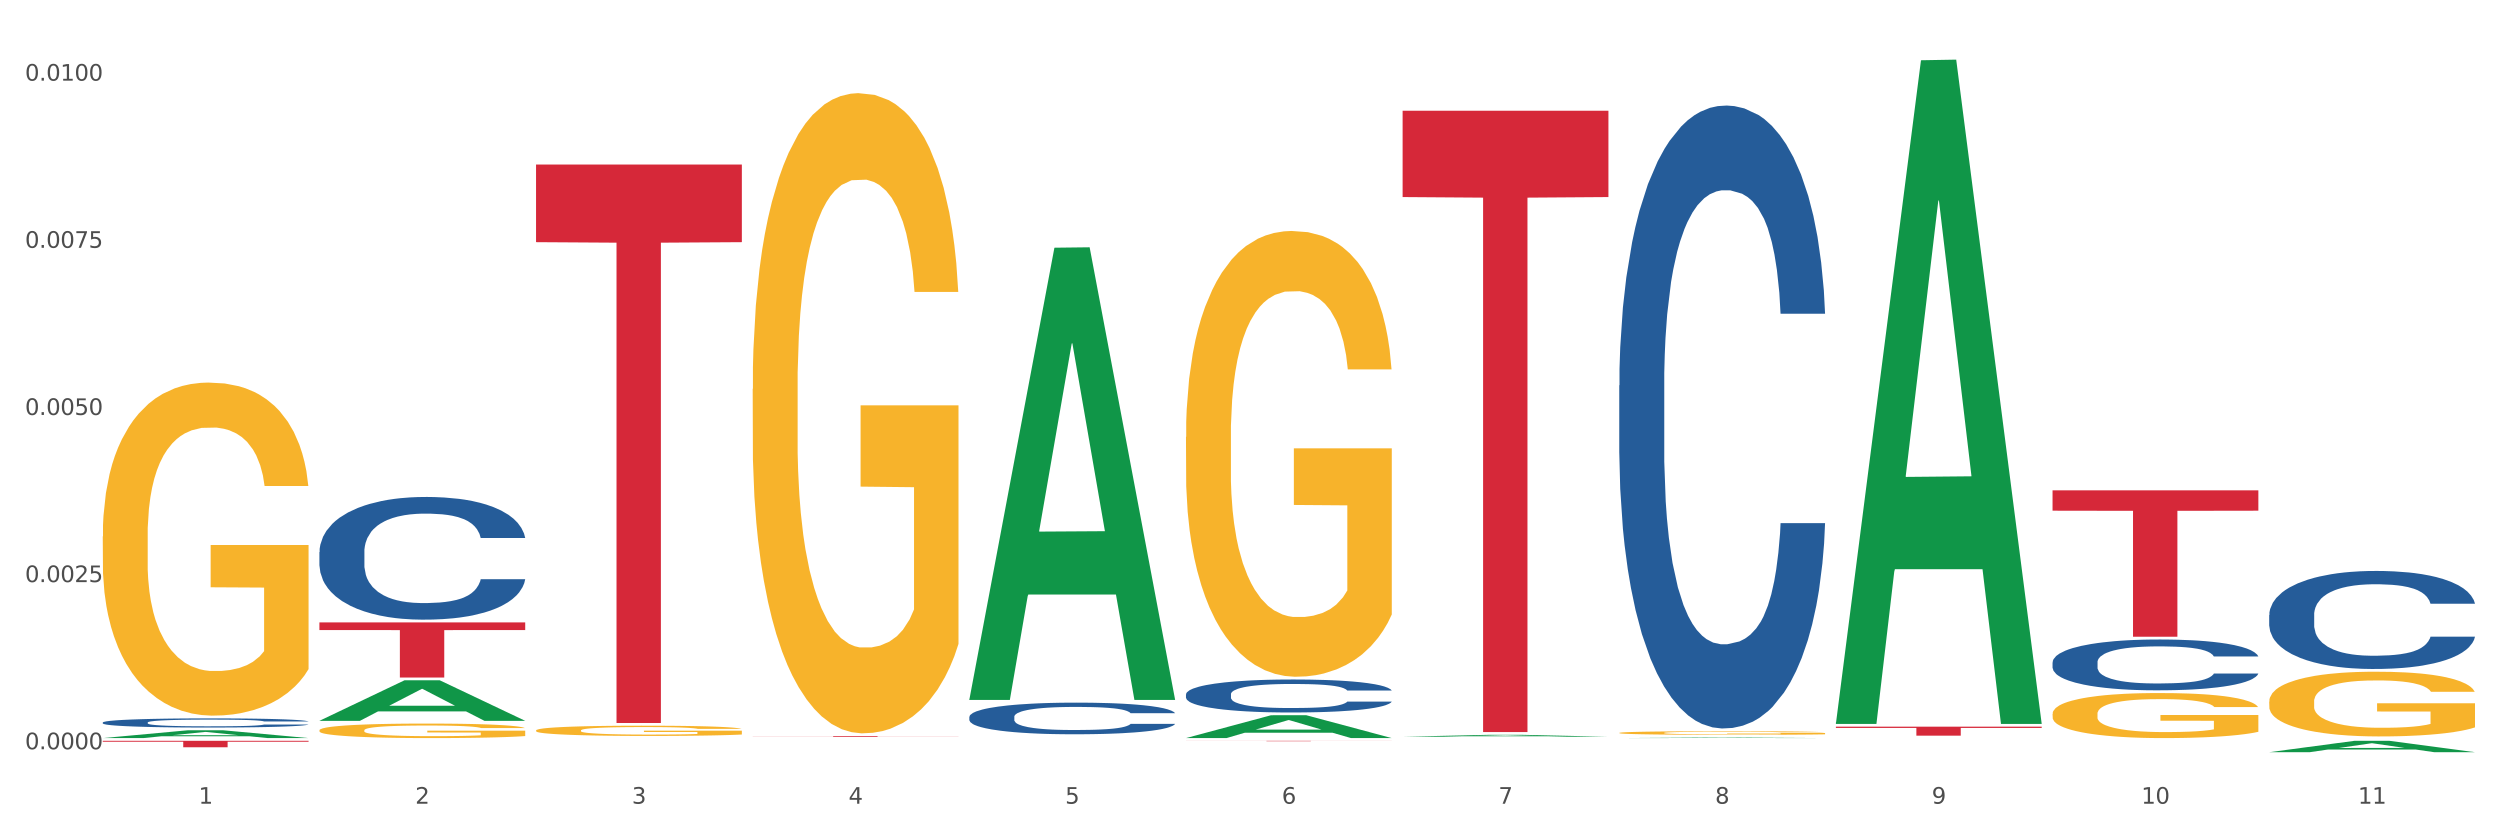 <?xml version="1.0" encoding="utf-8" standalone="no"?>
<!DOCTYPE svg PUBLIC "-//W3C//DTD SVG 1.1//EN"
  "http://www.w3.org/Graphics/SVG/1.1/DTD/svg11.dtd">
<svg xmlns:xlink="http://www.w3.org/1999/xlink" width="1080pt" height="360pt" viewBox="0 0 1080 360" xmlns="http://www.w3.org/2000/svg" version="1.1">
 <rect x="0" y="0" width="1080" height="360" fill="#333333" stroke="none"/>
 <defs>
  <style type="text/css">*{stroke-linejoin: round; stroke-linecap: butt}</style>
 </defs>
 <g id="figure_1">
  <g id="patch_1">
   <path d="M 0 360 
L 1080 360 
L 1080 0 
L 0 0 
z
" style="fill: #ffffff; stroke: #ffffff; stroke-linejoin: miter"/>
  </g>
  <g id="axes_1">
   <g id="matplotlib.axis_1">
    <g id="xtick_1">
     <g id="text_1">
      <!-- 1 -->
      <g style="fill: #4d4d4d" transform="translate(85.792 347.204) scale(0.096 -0.096)">
       <defs>
        <path id="DejaVuSans-31" d="M 794 531 
L 1825 531 
L 1825 4091 
L 703 3866 
L 703 4441 
L 1819 4666 
L 2450 4666 
L 2450 531 
L 3481 531 
L 3481 0 
L 794 0 
L 794 531 
z
" transform="scale(0.016)"/>
       </defs>
       <use xlink:href="#DejaVuSans-31"/>
      </g>
     </g>
    </g>
    <g id="xtick_2">
     <g id="text_2">
      <!-- 2 -->
      <g style="fill: #4d4d4d" transform="translate(179.382 347.204) scale(0.096 -0.096)">
       <defs>
        <path id="DejaVuSans-32" d="M 1228 531 
L 3431 531 
L 3431 0 
L 469 0 
L 469 531 
Q 828 903 1448 1529 
Q 2069 2156 2228 2338 
Q 2531 2678 2651 2914 
Q 2772 3150 2772 3378 
Q 2772 3750 2511 3984 
Q 2250 4219 1831 4219 
Q 1534 4219 1204 4116 
Q 875 4013 500 3803 
L 500 4441 
Q 881 4594 1212 4672 
Q 1544 4750 1819 4750 
Q 2544 4750 2975 4387 
Q 3406 4025 3406 3419 
Q 3406 3131 3298 2873 
Q 3191 2616 2906 2266 
Q 2828 2175 2409 1742 
Q 1991 1309 1228 531 
z
" transform="scale(0.016)"/>
       </defs>
       <use xlink:href="#DejaVuSans-32"/>
      </g>
     </g>
    </g>
    <g id="xtick_3">
     <g id="text_3">
      <!-- 3 -->
      <g style="fill: #4d4d4d" transform="translate(272.972 347.204) scale(0.096 -0.096)">
       <defs>
        <path id="DejaVuSans-33" d="M 2597 2516 
Q 3050 2419 3304 2112 
Q 3559 1806 3559 1356 
Q 3559 666 3084 287 
Q 2609 -91 1734 -91 
Q 1441 -91 1130 -33 
Q 819 25 488 141 
L 488 750 
Q 750 597 1062 519 
Q 1375 441 1716 441 
Q 2309 441 2620 675 
Q 2931 909 2931 1356 
Q 2931 1769 2642 2001 
Q 2353 2234 1838 2234 
L 1294 2234 
L 1294 2753 
L 1863 2753 
Q 2328 2753 2575 2939 
Q 2822 3125 2822 3475 
Q 2822 3834 2567 4026 
Q 2313 4219 1838 4219 
Q 1578 4219 1281 4162 
Q 984 4106 628 3988 
L 628 4550 
Q 988 4650 1302 4700 
Q 1616 4750 1894 4750 
Q 2613 4750 3031 4423 
Q 3450 4097 3450 3541 
Q 3450 3153 3228 2886 
Q 3006 2619 2597 2516 
z
" transform="scale(0.016)"/>
       </defs>
       <use xlink:href="#DejaVuSans-33"/>
      </g>
     </g>
    </g>
    <g id="xtick_4">
     <g id="text_4">
      <!-- 4 -->
      <g style="fill: #4d4d4d" transform="translate(366.562 347.204) scale(0.096 -0.096)">
       <defs>
        <path id="DejaVuSans-34" d="M 2419 4116 
L 825 1625 
L 2419 1625 
L 2419 4116 
z
M 2253 4666 
L 3047 4666 
L 3047 1625 
L 3713 1625 
L 3713 1100 
L 3047 1100 
L 3047 0 
L 2419 0 
L 2419 1100 
L 313 1100 
L 313 1709 
L 2253 4666 
z
" transform="scale(0.016)"/>
       </defs>
       <use xlink:href="#DejaVuSans-34"/>
      </g>
     </g>
    </g>
    <g id="xtick_5">
     <g id="text_5">
      <!-- 5 -->
      <g style="fill: #4d4d4d" transform="translate(460.152 347.204) scale(0.096 -0.096)">
       <defs>
        <path id="DejaVuSans-35" d="M 691 4666 
L 3169 4666 
L 3169 4134 
L 1269 4134 
L 1269 2991 
Q 1406 3038 1543 3061 
Q 1681 3084 1819 3084 
Q 2600 3084 3056 2656 
Q 3513 2228 3513 1497 
Q 3513 744 3044 326 
Q 2575 -91 1722 -91 
Q 1428 -91 1123 -41 
Q 819 9 494 109 
L 494 744 
Q 775 591 1075 516 
Q 1375 441 1709 441 
Q 2250 441 2565 725 
Q 2881 1009 2881 1497 
Q 2881 1984 2565 2268 
Q 2250 2553 1709 2553 
Q 1456 2553 1204 2497 
Q 953 2441 691 2322 
L 691 4666 
z
" transform="scale(0.016)"/>
       </defs>
       <use xlink:href="#DejaVuSans-35"/>
      </g>
     </g>
    </g>
    <g id="xtick_6">
     <g id="text_6">
      <!-- 6 -->
      <g style="fill: #4d4d4d" transform="translate(553.741 347.204) scale(0.096 -0.096)">
       <defs>
        <path id="DejaVuSans-36" d="M 2113 2584 
Q 1688 2584 1439 2293 
Q 1191 2003 1191 1497 
Q 1191 994 1439 701 
Q 1688 409 2113 409 
Q 2538 409 2786 701 
Q 3034 994 3034 1497 
Q 3034 2003 2786 2293 
Q 2538 2584 2113 2584 
z
M 3366 4563 
L 3366 3988 
Q 3128 4100 2886 4159 
Q 2644 4219 2406 4219 
Q 1781 4219 1451 3797 
Q 1122 3375 1075 2522 
Q 1259 2794 1537 2939 
Q 1816 3084 2150 3084 
Q 2853 3084 3261 2657 
Q 3669 2231 3669 1497 
Q 3669 778 3244 343 
Q 2819 -91 2113 -91 
Q 1303 -91 875 529 
Q 447 1150 447 2328 
Q 447 3434 972 4092 
Q 1497 4750 2381 4750 
Q 2619 4750 2861 4703 
Q 3103 4656 3366 4563 
z
" transform="scale(0.016)"/>
       </defs>
       <use xlink:href="#DejaVuSans-36"/>
      </g>
     </g>
    </g>
    <g id="xtick_7">
     <g id="text_7">
      <!-- 7 -->
      <g style="fill: #4d4d4d" transform="translate(647.331 347.204) scale(0.096 -0.096)">
       <defs>
        <path id="DejaVuSans-37" d="M 525 4666 
L 3525 4666 
L 3525 4397 
L 1831 0 
L 1172 0 
L 2766 4134 
L 525 4134 
L 525 4666 
z
" transform="scale(0.016)"/>
       </defs>
       <use xlink:href="#DejaVuSans-37"/>
      </g>
     </g>
    </g>
    <g id="xtick_8">
     <g id="text_8">
      <!-- 8 -->
      <g style="fill: #4d4d4d" transform="translate(740.921 347.204) scale(0.096 -0.096)">
       <defs>
        <path id="DejaVuSans-38" d="M 2034 2216 
Q 1584 2216 1326 1975 
Q 1069 1734 1069 1313 
Q 1069 891 1326 650 
Q 1584 409 2034 409 
Q 2484 409 2743 651 
Q 3003 894 3003 1313 
Q 3003 1734 2745 1975 
Q 2488 2216 2034 2216 
z
M 1403 2484 
Q 997 2584 770 2862 
Q 544 3141 544 3541 
Q 544 4100 942 4425 
Q 1341 4750 2034 4750 
Q 2731 4750 3128 4425 
Q 3525 4100 3525 3541 
Q 3525 3141 3298 2862 
Q 3072 2584 2669 2484 
Q 3125 2378 3379 2068 
Q 3634 1759 3634 1313 
Q 3634 634 3220 271 
Q 2806 -91 2034 -91 
Q 1263 -91 848 271 
Q 434 634 434 1313 
Q 434 1759 690 2068 
Q 947 2378 1403 2484 
z
M 1172 3481 
Q 1172 3119 1398 2916 
Q 1625 2713 2034 2713 
Q 2441 2713 2670 2916 
Q 2900 3119 2900 3481 
Q 2900 3844 2670 4047 
Q 2441 4250 2034 4250 
Q 1625 4250 1398 4047 
Q 1172 3844 1172 3481 
z
" transform="scale(0.016)"/>
       </defs>
       <use xlink:href="#DejaVuSans-38"/>
      </g>
     </g>
    </g>
    <g id="xtick_9">
     <g id="text_9">
      <!-- 9 -->
      <g style="fill: #4d4d4d" transform="translate(834.511 347.204) scale(0.096 -0.096)">
       <defs>
        <path id="DejaVuSans-39" d="M 703 97 
L 703 672 
Q 941 559 1184 500 
Q 1428 441 1663 441 
Q 2288 441 2617 861 
Q 2947 1281 2994 2138 
Q 2813 1869 2534 1725 
Q 2256 1581 1919 1581 
Q 1219 1581 811 2004 
Q 403 2428 403 3163 
Q 403 3881 828 4315 
Q 1253 4750 1959 4750 
Q 2769 4750 3195 4129 
Q 3622 3509 3622 2328 
Q 3622 1225 3098 567 
Q 2575 -91 1691 -91 
Q 1453 -91 1209 -44 
Q 966 3 703 97 
z
M 1959 2075 
Q 2384 2075 2632 2365 
Q 2881 2656 2881 3163 
Q 2881 3666 2632 3958 
Q 2384 4250 1959 4250 
Q 1534 4250 1286 3958 
Q 1038 3666 1038 3163 
Q 1038 2656 1286 2365 
Q 1534 2075 1959 2075 
z
" transform="scale(0.016)"/>
       </defs>
       <use xlink:href="#DejaVuSans-39"/>
      </g>
     </g>
    </g>
    <g id="xtick_10">
     <g id="text_10">
      <!-- 10 -->
      <g style="fill: #4d4d4d" transform="translate(925.047 347.204) scale(0.096 -0.096)">
       <defs>
        <path id="DejaVuSans-30" d="M 2034 4250 
Q 1547 4250 1301 3770 
Q 1056 3291 1056 2328 
Q 1056 1369 1301 889 
Q 1547 409 2034 409 
Q 2525 409 2770 889 
Q 3016 1369 3016 2328 
Q 3016 3291 2770 3770 
Q 2525 4250 2034 4250 
z
M 2034 4750 
Q 2819 4750 3233 4129 
Q 3647 3509 3647 2328 
Q 3647 1150 3233 529 
Q 2819 -91 2034 -91 
Q 1250 -91 836 529 
Q 422 1150 422 2328 
Q 422 3509 836 4129 
Q 1250 4750 2034 4750 
z
" transform="scale(0.016)"/>
       </defs>
       <use xlink:href="#DejaVuSans-31"/>
       <use xlink:href="#DejaVuSans-30" transform="translate(63.623 0)"/>
      </g>
     </g>
    </g>
    <g id="xtick_11">
     <g id="text_11">
      <!-- 11 -->
      <g style="fill: #4d4d4d" transform="translate(1018.637 347.204) scale(0.096 -0.096)">
       <use xlink:href="#DejaVuSans-31"/>
       <use xlink:href="#DejaVuSans-31" transform="translate(63.623 0)"/>
      </g>
     </g>
    </g>
    <g id="xtick_12"/>
    <g id="xtick_13"/>
    <g id="xtick_14"/>
    <g id="xtick_15"/>
    <g id="xtick_16"/>
    <g id="xtick_17"/>
    <g id="xtick_18"/>
    <g id="xtick_19"/>
    <g id="xtick_20"/>
    <g id="xtick_21"/>
   </g>
   <g id="matplotlib.axis_2">
    <g id="ytick_1">
     <g id="text_12">
      <!-- 0.0000 -->
      <g style="fill: #4d4d4d" transform="translate(10.8 323.682) scale(0.096 -0.096)">
       <defs>
        <path id="DejaVuSans-2e" d="M 684 794 
L 1344 794 
L 1344 0 
L 684 0 
L 684 794 
z
" transform="scale(0.016)"/>
       </defs>
       <use xlink:href="#DejaVuSans-30"/>
       <use xlink:href="#DejaVuSans-2e" transform="translate(63.623 0)"/>
       <use xlink:href="#DejaVuSans-30" transform="translate(95.41 0)"/>
       <use xlink:href="#DejaVuSans-30" transform="translate(159.033 0)"/>
       <use xlink:href="#DejaVuSans-30" transform="translate(222.656 0)"/>
       <use xlink:href="#DejaVuSans-30" transform="translate(286.279 0)"/>
      </g>
     </g>
    </g>
    <g id="ytick_2">
     <g id="text_13">
      <!-- 0.0025 -->
      <g style="fill: #4d4d4d" transform="translate(10.8 251.472) scale(0.096 -0.096)">
       <use xlink:href="#DejaVuSans-30"/>
       <use xlink:href="#DejaVuSans-2e" transform="translate(63.623 0)"/>
       <use xlink:href="#DejaVuSans-30" transform="translate(95.41 0)"/>
       <use xlink:href="#DejaVuSans-30" transform="translate(159.033 0)"/>
       <use xlink:href="#DejaVuSans-32" transform="translate(222.656 0)"/>
       <use xlink:href="#DejaVuSans-35" transform="translate(286.279 0)"/>
      </g>
     </g>
    </g>
    <g id="ytick_3">
     <g id="text_14">
      <!-- 0.0050 -->
      <g style="fill: #4d4d4d" transform="translate(10.8 179.263) scale(0.096 -0.096)">
       <use xlink:href="#DejaVuSans-30"/>
       <use xlink:href="#DejaVuSans-2e" transform="translate(63.623 0)"/>
       <use xlink:href="#DejaVuSans-30" transform="translate(95.41 0)"/>
       <use xlink:href="#DejaVuSans-30" transform="translate(159.033 0)"/>
       <use xlink:href="#DejaVuSans-35" transform="translate(222.656 0)"/>
       <use xlink:href="#DejaVuSans-30" transform="translate(286.279 0)"/>
      </g>
     </g>
    </g>
    <g id="ytick_4">
     <g id="text_15">
      <!-- 0.0075 -->
      <g style="fill: #4d4d4d" transform="translate(10.8 107.054) scale(0.096 -0.096)">
       <use xlink:href="#DejaVuSans-30"/>
       <use xlink:href="#DejaVuSans-2e" transform="translate(63.623 0)"/>
       <use xlink:href="#DejaVuSans-30" transform="translate(95.41 0)"/>
       <use xlink:href="#DejaVuSans-30" transform="translate(159.033 0)"/>
       <use xlink:href="#DejaVuSans-37" transform="translate(222.656 0)"/>
       <use xlink:href="#DejaVuSans-35" transform="translate(286.279 0)"/>
      </g>
     </g>
    </g>
    <g id="ytick_5">
     <g id="text_16">
      <!-- 0.0100 -->
      <g style="fill: #4d4d4d" transform="translate(10.8 34.845) scale(0.096 -0.096)">
       <use xlink:href="#DejaVuSans-30"/>
       <use xlink:href="#DejaVuSans-2e" transform="translate(63.623 0)"/>
       <use xlink:href="#DejaVuSans-30" transform="translate(95.41 0)"/>
       <use xlink:href="#DejaVuSans-31" transform="translate(159.033 0)"/>
       <use xlink:href="#DejaVuSans-30" transform="translate(222.656 0)"/>
       <use xlink:href="#DejaVuSans-30" transform="translate(286.279 0)"/>
      </g>
     </g>
    </g>
    <g id="ytick_6"/>
    <g id="ytick_7"/>
    <g id="ytick_8"/>
    <g id="ytick_9"/>
   </g>
   <g id="PolyCollection_1">
    <path d="M 44.391 318.851 
L 44.483 318.848 
L 81.147 315.477 
L 96.362 315.474 
L 133.301 318.857 
L 115.703 318.857 
L 107.728 318.069 
L 69.873 318.069 
L 69.598 318.082 
L 61.898 318.857 
L 44.391 318.857 
L 44.391 318.851 
L 74.639 317.599 
L 102.962 317.596 
L 88.938 316.195 
L 88.755 316.189 
L 88.571 316.199 
L 74.547 317.596 
L 74.639 317.599 
L 44.391 318.851 
z
" clip-path="url(#p113101fefa)" style="fill: #109648"/>
    <path d="M 418.75 309.68 
L 418.856 309.667 
L 418.856 309.318 
L 419.171 308.843 
L 420.327 307.97 
L 421.798 307.308 
L 424.32 306.534 
L 425.687 306.209 
L 427.473 305.847 
L 431.152 305.26 
L 435.355 304.761 
L 438.298 304.486 
L 440.505 304.311 
L 445.445 303.999 
L 448.282 303.862 
L 451.225 303.75 
L 453.747 303.675 
L 457.951 303.587 
L 461.314 303.55 
L 465.202 303.537 
L 468.46 303.55 
L 472.769 303.6 
L 479.075 303.75 
L 481.492 303.837 
L 484.75 303.987 
L 488.113 304.187 
L 490.846 304.386 
L 493.998 304.673 
L 497.256 305.048 
L 500.409 305.522 
L 502.616 305.959 
L 504.403 306.421 
L 505.979 306.983 
L 507.135 307.595 
L 507.661 308.107 
L 488.428 308.107 
L 487.903 307.645 
L 486.852 307.145 
L 485.801 306.808 
L 484.645 306.534 
L 482.858 306.222 
L 481.282 306.022 
L 478.655 305.785 
L 476.237 305.635 
L 474.241 305.547 
L 471.823 305.472 
L 466.674 305.398 
L 462.995 305.398 
L 460.683 305.423 
L 457.846 305.485 
L 455.429 305.572 
L 452.591 305.722 
L 450.384 305.884 
L 448.177 306.097 
L 446.916 306.247 
L 445.024 306.521 
L 443.763 306.746 
L 442.082 307.133 
L 441.136 307.408 
L 439.454 308.119 
L 438.719 308.644 
L 438.403 309.006 
L 438.193 309.405 
L 438.193 311.353 
L 438.824 312.227 
L 439.349 312.601 
L 440.19 313.026 
L 441.766 313.575 
L 444.078 314.112 
L 446.496 314.499 
L 448.492 314.736 
L 450.384 314.911 
L 452.276 315.049 
L 454.588 315.173 
L 456.48 315.248 
L 459.317 315.323 
L 462.68 315.361 
L 465.308 315.361 
L 470.667 315.298 
L 473.085 315.236 
L 475.397 315.148 
L 477.919 315.011 
L 479.916 314.861 
L 481.072 314.749 
L 482.963 314.512 
L 484.435 314.262 
L 485.696 313.975 
L 486.537 313.725 
L 487.483 313.351 
L 488.218 312.926 
L 488.428 312.701 
L 507.661 312.701 
L 507.24 313.151 
L 506.505 313.588 
L 505.033 314.175 
L 503.877 314.512 
L 502.091 314.924 
L 500.199 315.273 
L 497.572 315.66 
L 495.155 315.947 
L 492.632 316.197 
L 489.9 316.422 
L 484.96 316.734 
L 483.174 316.821 
L 479.39 316.971 
L 476.448 317.059 
L 472.139 317.146 
L 467.725 317.196 
L 463.101 317.208 
L 459.002 317.183 
L 454.483 317.109 
L 451.645 317.034 
L 448.492 316.921 
L 444.814 316.746 
L 441.346 316.534 
L 438.088 316.285 
L 435.04 315.997 
L 432.203 315.673 
L 428.524 315.136 
L 425.792 314.612 
L 423.795 314.125 
L 422.429 313.713 
L 421.063 313.188 
L 420.327 312.826 
L 419.171 311.952 
L 418.75 311.141 
L 418.75 309.68 
z
" clip-path="url(#p113101fefa)" style="fill: #255c99"/>
    <path d="M 512.34 299.945 
L 512.445 299.932 
L 512.445 299.567 
L 512.761 299.072 
L 513.917 298.161 
L 515.388 297.471 
L 517.91 296.664 
L 519.277 296.325 
L 521.063 295.948 
L 524.742 295.336 
L 528.945 294.815 
L 531.888 294.529 
L 534.095 294.347 
L 539.034 294.021 
L 541.872 293.878 
L 544.815 293.761 
L 547.337 293.683 
L 551.541 293.592 
L 554.904 293.553 
L 558.792 293.54 
L 562.05 293.553 
L 566.359 293.605 
L 572.665 293.761 
L 575.082 293.852 
L 578.34 294.008 
L 581.703 294.217 
L 584.435 294.425 
L 587.588 294.724 
L 590.846 295.115 
L 593.999 295.609 
L 596.206 296.065 
L 597.993 296.547 
L 599.569 297.133 
L 600.725 297.77 
L 601.251 298.304 
L 582.018 298.304 
L 581.493 297.823 
L 580.442 297.302 
L 579.391 296.95 
L 578.235 296.664 
L 576.448 296.338 
L 574.872 296.13 
L 572.244 295.883 
L 569.827 295.727 
L 567.83 295.635 
L 565.413 295.557 
L 560.264 295.479 
L 556.585 295.479 
L 554.273 295.505 
L 551.436 295.57 
L 549.018 295.662 
L 546.181 295.818 
L 543.974 295.987 
L 541.767 296.208 
L 540.506 296.365 
L 538.614 296.651 
L 537.353 296.885 
L 535.671 297.289 
L 534.726 297.575 
L 533.044 298.317 
L 532.308 298.864 
L 531.993 299.242 
L 531.783 299.658 
L 531.783 301.689 
L 532.413 302.6 
L 532.939 302.991 
L 533.78 303.433 
L 535.356 304.006 
L 537.668 304.566 
L 540.085 304.97 
L 542.082 305.217 
L 543.974 305.399 
L 545.866 305.542 
L 548.178 305.673 
L 550.069 305.751 
L 552.907 305.829 
L 556.27 305.868 
L 558.897 305.868 
L 564.257 305.803 
L 566.674 305.738 
L 568.987 305.647 
L 571.509 305.503 
L 573.506 305.347 
L 574.662 305.23 
L 576.553 304.983 
L 578.025 304.722 
L 579.286 304.423 
L 580.127 304.162 
L 581.072 303.772 
L 581.808 303.329 
L 582.018 303.095 
L 601.251 303.095 
L 600.83 303.564 
L 600.095 304.019 
L 598.623 304.631 
L 597.467 304.983 
L 595.681 305.412 
L 593.789 305.777 
L 591.162 306.18 
L 588.744 306.48 
L 586.222 306.74 
L 583.49 306.974 
L 578.55 307.3 
L 576.764 307.391 
L 572.98 307.547 
L 570.037 307.638 
L 565.729 307.729 
L 561.315 307.781 
L 556.69 307.795 
L 552.592 307.768 
L 548.073 307.69 
L 545.235 307.612 
L 542.082 307.495 
L 538.404 307.313 
L 534.936 307.092 
L 531.678 306.831 
L 528.63 306.532 
L 525.792 306.193 
L 522.114 305.633 
L 519.382 305.087 
L 517.385 304.579 
L 516.019 304.149 
L 514.652 303.603 
L 513.917 303.225 
L 512.761 302.314 
L 512.34 301.468 
L 512.34 299.945 
z
" clip-path="url(#p113101fefa)" style="fill: #255c99"/>
    <path d="M 699.52 166.512 
L 699.625 166.266 
L 699.625 159.385 
L 699.94 150.045 
L 701.096 132.842 
L 702.568 119.816 
L 705.09 104.578 
L 706.456 98.188 
L 708.243 91.061 
L 711.921 79.51 
L 716.125 69.679 
L 719.068 64.272 
L 721.275 60.831 
L 726.214 54.687 
L 729.052 51.983 
L 731.994 49.771 
L 734.517 48.297 
L 738.72 46.576 
L 742.084 45.839 
L 745.972 45.593 
L 749.23 45.839 
L 753.539 46.822 
L 759.845 49.771 
L 762.262 51.492 
L 765.52 54.441 
L 768.883 58.373 
L 771.615 62.306 
L 774.768 67.958 
L 778.026 75.332 
L 781.179 84.671 
L 783.386 93.273 
L 785.172 102.366 
L 786.749 113.426 
L 787.905 125.468 
L 788.43 135.545 
L 769.198 135.545 
L 768.673 126.452 
L 767.622 116.621 
L 766.571 109.985 
L 765.415 104.578 
L 763.628 98.434 
L 762.052 94.502 
L 759.424 89.832 
L 757.007 86.883 
L 755.01 85.162 
L 752.593 83.688 
L 747.443 82.213 
L 743.765 82.213 
L 741.453 82.705 
L 738.615 83.933 
L 736.198 85.654 
L 733.361 88.603 
L 731.154 91.798 
L 728.947 95.976 
L 727.686 98.925 
L 725.794 104.332 
L 724.533 108.756 
L 722.851 116.375 
L 721.905 121.782 
L 720.224 135.791 
L 719.488 146.113 
L 719.173 153.24 
L 718.963 161.105 
L 718.963 199.445 
L 719.593 216.649 
L 720.119 224.022 
L 720.959 232.378 
L 722.536 243.192 
L 724.848 253.76 
L 727.265 261.379 
L 729.262 266.049 
L 731.154 269.489 
L 733.045 272.193 
L 735.357 274.651 
L 737.249 276.125 
L 740.087 277.6 
L 743.45 278.337 
L 746.077 278.337 
L 751.437 277.108 
L 753.854 275.879 
L 756.166 274.159 
L 758.689 271.456 
L 760.685 268.506 
L 761.841 266.294 
L 763.733 261.625 
L 765.204 256.709 
L 766.466 251.057 
L 767.306 246.141 
L 768.252 238.768 
L 768.988 230.412 
L 769.198 225.988 
L 788.43 225.988 
L 788.01 234.836 
L 787.274 243.438 
L 785.803 254.989 
L 784.647 261.625 
L 782.86 269.735 
L 780.969 276.617 
L 778.341 284.236 
L 775.924 289.888 
L 773.402 294.804 
L 770.669 299.228 
L 765.73 305.372 
L 763.943 307.092 
L 760.16 310.041 
L 757.217 311.762 
L 752.908 313.482 
L 748.494 314.465 
L 743.87 314.711 
L 739.771 314.219 
L 735.252 312.745 
L 732.415 311.27 
L 729.262 309.058 
L 725.584 305.618 
L 722.115 301.439 
L 718.858 296.524 
L 715.81 290.871 
L 712.972 284.481 
L 709.294 273.913 
L 706.561 263.591 
L 704.565 254.006 
L 703.198 245.896 
L 701.832 235.573 
L 701.096 228.446 
L 699.94 211.242 
L 699.52 195.267 
L 699.52 166.512 
z
" clip-path="url(#p113101fefa)" style="fill: #255c99"/>
    <path d="M 886.7 286.127 
L 886.805 286.107 
L 886.805 285.545 
L 887.12 284.783 
L 888.276 283.38 
L 889.748 282.317 
L 892.27 281.073 
L 893.636 280.552 
L 895.423 279.97 
L 899.101 279.028 
L 903.305 278.226 
L 906.247 277.785 
L 908.454 277.504 
L 913.394 277.002 
L 916.231 276.782 
L 919.174 276.601 
L 921.696 276.481 
L 925.9 276.341 
L 929.263 276.281 
L 933.152 276.26 
L 936.41 276.281 
L 940.719 276.361 
L 947.024 276.601 
L 949.441 276.742 
L 952.699 276.982 
L 956.062 277.303 
L 958.795 277.624 
L 961.948 278.085 
L 965.206 278.687 
L 968.359 279.449 
L 970.566 280.151 
L 972.352 280.893 
L 973.929 281.795 
L 975.085 282.778 
L 975.61 283.6 
L 956.378 283.6 
L 955.852 282.858 
L 954.801 282.056 
L 953.75 281.515 
L 952.594 281.073 
L 950.808 280.572 
L 949.231 280.251 
L 946.604 279.87 
L 944.187 279.63 
L 942.19 279.489 
L 939.773 279.369 
L 934.623 279.248 
L 930.945 279.248 
L 928.633 279.289 
L 925.795 279.389 
L 923.378 279.529 
L 920.54 279.77 
L 918.333 280.031 
L 916.126 280.372 
L 914.865 280.612 
L 912.974 281.053 
L 911.712 281.414 
L 910.031 282.036 
L 909.085 282.477 
L 907.403 283.62 
L 906.668 284.462 
L 906.353 285.044 
L 906.142 285.686 
L 906.142 288.814 
L 906.773 290.218 
L 907.298 290.82 
L 908.139 291.501 
L 909.716 292.384 
L 912.028 293.246 
L 914.445 293.868 
L 916.442 294.249 
L 918.333 294.53 
L 920.225 294.75 
L 922.537 294.951 
L 924.429 295.071 
L 927.266 295.191 
L 930.629 295.251 
L 933.257 295.251 
L 938.617 295.151 
L 941.034 295.051 
L 943.346 294.911 
L 945.868 294.69 
L 947.865 294.449 
L 949.021 294.269 
L 950.913 293.888 
L 952.384 293.487 
L 953.645 293.025 
L 954.486 292.624 
L 955.432 292.023 
L 956.168 291.341 
L 956.378 290.98 
L 975.61 290.98 
L 975.19 291.702 
L 974.454 292.404 
L 972.983 293.346 
L 971.827 293.888 
L 970.04 294.55 
L 968.148 295.111 
L 965.521 295.733 
L 963.104 296.194 
L 960.582 296.595 
L 957.849 296.956 
L 952.91 297.457 
L 951.123 297.598 
L 947.34 297.838 
L 944.397 297.979 
L 940.088 298.119 
L 935.674 298.199 
L 931.05 298.219 
L 926.951 298.179 
L 922.432 298.059 
L 919.595 297.939 
L 916.442 297.758 
L 912.763 297.477 
L 909.295 297.137 
L 906.037 296.735 
L 902.989 296.274 
L 900.152 295.753 
L 896.474 294.89 
L 893.741 294.048 
L 891.744 293.266 
L 890.378 292.604 
L 889.012 291.762 
L 888.276 291.181 
L 887.12 289.777 
L 886.7 288.473 
L 886.7 286.127 
z
" clip-path="url(#p113101fefa)" style="fill: #255c99"/>
    <path d="M 980.29 265.678 
L 980.395 265.64 
L 980.395 264.557 
L 980.71 263.087 
L 981.866 260.379 
L 983.337 258.329 
L 985.86 255.931 
L 987.226 254.925 
L 989.013 253.804 
L 992.691 251.986 
L 996.895 250.438 
L 999.837 249.587 
L 1002.044 249.046 
L 1006.984 248.079 
L 1009.821 247.653 
L 1012.764 247.305 
L 1015.286 247.073 
L 1019.49 246.803 
L 1022.853 246.686 
L 1026.742 246.648 
L 1030 246.686 
L 1034.308 246.841 
L 1040.614 247.305 
L 1043.031 247.576 
L 1046.289 248.04 
L 1049.652 248.659 
L 1052.385 249.278 
L 1055.538 250.168 
L 1058.796 251.328 
L 1061.948 252.798 
L 1064.155 254.152 
L 1065.942 255.583 
L 1067.518 257.324 
L 1068.675 259.219 
L 1069.2 260.805 
L 1049.968 260.805 
L 1049.442 259.374 
L 1048.391 257.826 
L 1047.34 256.782 
L 1046.184 255.931 
L 1044.398 254.964 
L 1042.821 254.345 
L 1040.194 253.61 
L 1037.777 253.146 
L 1035.78 252.875 
L 1033.363 252.643 
L 1028.213 252.411 
L 1024.535 252.411 
L 1022.223 252.489 
L 1019.385 252.682 
L 1016.968 252.953 
L 1014.13 253.417 
L 1011.923 253.92 
L 1009.716 254.577 
L 1008.455 255.041 
L 1006.563 255.892 
L 1005.302 256.589 
L 1003.621 257.788 
L 1002.675 258.639 
L 1000.993 260.843 
L 1000.258 262.468 
L 999.942 263.59 
L 999.732 264.828 
L 999.732 270.862 
L 1000.363 273.569 
L 1000.888 274.73 
L 1001.729 276.045 
L 1003.305 277.747 
L 1005.618 279.41 
L 1008.035 280.609 
L 1010.032 281.344 
L 1011.923 281.886 
L 1013.815 282.311 
L 1016.127 282.698 
L 1018.019 282.93 
L 1020.856 283.162 
L 1024.219 283.278 
L 1026.847 283.278 
L 1032.207 283.085 
L 1034.624 282.891 
L 1036.936 282.62 
L 1039.458 282.195 
L 1041.455 281.731 
L 1042.611 281.383 
L 1044.503 280.648 
L 1045.974 279.874 
L 1047.235 278.984 
L 1048.076 278.211 
L 1049.022 277.05 
L 1049.757 275.735 
L 1049.968 275.039 
L 1069.2 275.039 
L 1068.78 276.432 
L 1068.044 277.785 
L 1066.573 279.603 
L 1065.417 280.648 
L 1063.63 281.924 
L 1061.738 283.007 
L 1059.111 284.206 
L 1056.694 285.096 
L 1054.171 285.87 
L 1051.439 286.566 
L 1046.499 287.533 
L 1044.713 287.804 
L 1040.929 288.268 
L 1037.987 288.539 
L 1033.678 288.809 
L 1029.264 288.964 
L 1024.64 289.003 
L 1020.541 288.925 
L 1016.022 288.693 
L 1013.184 288.461 
L 1010.032 288.113 
L 1006.353 287.572 
L 1002.885 286.914 
L 999.627 286.14 
L 996.579 285.251 
L 993.742 284.245 
L 990.063 282.582 
L 987.331 280.957 
L 985.334 279.449 
L 983.968 278.172 
L 982.602 276.548 
L 981.866 275.426 
L 980.71 272.718 
L 980.29 270.204 
L 980.29 265.678 
z
" clip-path="url(#p113101fefa)" style="fill: #255c99"/>
    <path d="M 44.391 231.758 
L 44.496 231.627 
L 44.496 226.896 
L 44.706 222.823 
L 45.756 212.967 
L 47.33 204.819 
L 48.485 200.483 
L 49.64 196.935 
L 51.004 193.387 
L 52.684 189.707 
L 55.728 184.319 
L 57.617 181.56 
L 59.927 178.669 
L 64.126 174.464 
L 67.17 172.098 
L 70.319 170.127 
L 75.462 167.762 
L 78.821 166.711 
L 82.39 165.922 
L 86.694 165.396 
L 89.948 165.265 
L 97.086 165.659 
L 103.175 166.842 
L 106.114 167.762 
L 109.893 169.339 
L 111.887 170.39 
L 115.141 172.493 
L 118.5 175.252 
L 120.81 177.618 
L 124.274 182.086 
L 126.898 186.553 
L 129.312 192.073 
L 130.572 195.884 
L 131.517 199.432 
L 132.357 203.505 
L 133.196 209.944 
L 114.302 209.944 
L 113.567 205.345 
L 112.412 201.009 
L 110.733 196.803 
L 109.263 194.175 
L 106.744 190.89 
L 104.434 188.787 
L 102.02 187.21 
L 99.081 185.896 
L 96.771 185.239 
L 93.517 184.714 
L 87.114 184.845 
L 82.81 185.896 
L 79.871 187.21 
L 77.982 188.393 
L 76.302 189.707 
L 74.413 191.547 
L 72.208 194.307 
L 70.634 196.803 
L 69.059 199.957 
L 67.8 203.111 
L 66.645 206.791 
L 65.7 210.733 
L 64.965 214.807 
L 64.335 219.8 
L 63.811 228.079 
L 63.811 246.082 
L 64.021 250.156 
L 64.545 255.544 
L 65.175 259.617 
L 66.225 264.479 
L 67.17 267.765 
L 68.954 272.495 
L 70.949 276.438 
L 72.523 278.935 
L 74.098 281.037 
L 76.827 283.928 
L 79.871 286.294 
L 82.495 287.739 
L 86.064 289.053 
L 88.479 289.579 
L 90.578 289.842 
L 95.722 289.842 
L 99.396 289.447 
L 103.49 288.527 
L 106.639 287.345 
L 109.263 285.899 
L 112.202 283.534 
L 114.092 281.3 
L 114.092 253.835 
L 90.998 253.704 
L 90.998 235.438 
L 133.301 235.438 
L 133.301 289.053 
L 131.517 291.813 
L 129.522 294.31 
L 127.423 296.543 
L 124.274 299.303 
L 120.495 301.931 
L 117.136 303.771 
L 113.567 305.348 
L 109.368 306.793 
L 103.91 308.108 
L 100.55 308.633 
L 96.352 309.027 
L 91.418 309.159 
L 87.114 308.896 
L 82.915 308.239 
L 78.507 307.056 
L 74.203 305.348 
L 70.949 303.64 
L 67.695 301.537 
L 64.231 298.777 
L 61.501 296.149 
L 59.402 293.784 
L 57.092 290.761 
L 54.573 286.819 
L 52.684 283.271 
L 51.004 279.592 
L 49.22 274.861 
L 47.96 270.787 
L 46.7 265.662 
L 45.966 261.851 
L 45.126 255.938 
L 44.496 247.659 
L 44.391 231.758 
z
" clip-path="url(#p113101fefa)" style="fill: #f7b32b"/>
    <path d="M 137.981 315.482 
L 138.086 315.477 
L 138.086 315.27 
L 138.296 315.093 
L 139.345 314.663 
L 140.92 314.308 
L 142.075 314.119 
L 143.229 313.964 
L 144.594 313.809 
L 146.274 313.649 
L 149.318 313.414 
L 151.207 313.294 
L 153.517 313.167 
L 157.715 312.984 
L 160.76 312.881 
L 163.909 312.795 
L 169.052 312.692 
L 172.411 312.646 
L 175.98 312.612 
L 180.284 312.589 
L 183.538 312.583 
L 190.676 312.6 
L 196.765 312.652 
L 199.704 312.692 
L 203.483 312.761 
L 205.477 312.806 
L 208.731 312.898 
L 212.09 313.018 
L 214.4 313.122 
L 217.864 313.316 
L 220.488 313.511 
L 222.902 313.752 
L 224.162 313.918 
L 225.107 314.073 
L 225.946 314.25 
L 226.786 314.531 
L 207.891 314.531 
L 207.157 314.331 
L 206.002 314.142 
L 204.322 313.958 
L 202.853 313.844 
L 200.334 313.7 
L 198.024 313.609 
L 195.61 313.54 
L 192.671 313.483 
L 190.361 313.454 
L 187.107 313.431 
L 180.704 313.437 
L 176.4 313.483 
L 173.461 313.54 
L 171.572 313.591 
L 169.892 313.649 
L 168.003 313.729 
L 165.798 313.849 
L 164.224 313.958 
L 162.649 314.096 
L 161.389 314.233 
L 160.235 314.394 
L 159.29 314.566 
L 158.555 314.743 
L 157.925 314.961 
L 157.4 315.322 
L 157.4 316.107 
L 157.61 316.285 
L 158.135 316.519 
L 158.765 316.697 
L 159.815 316.909 
L 160.76 317.052 
L 162.544 317.259 
L 164.539 317.43 
L 166.113 317.539 
L 167.688 317.631 
L 170.417 317.757 
L 173.461 317.86 
L 176.085 317.923 
L 179.654 317.981 
L 182.069 318.003 
L 184.168 318.015 
L 189.312 318.015 
L 192.986 317.998 
L 197.079 317.958 
L 200.229 317.906 
L 202.853 317.843 
L 205.792 317.74 
L 207.682 317.642 
L 207.682 316.445 
L 184.588 316.439 
L 184.588 315.643 
L 226.891 315.643 
L 226.891 317.981 
L 225.107 318.101 
L 223.112 318.21 
L 221.013 318.307 
L 217.864 318.427 
L 214.085 318.542 
L 210.726 318.622 
L 207.157 318.691 
L 202.958 318.754 
L 197.499 318.811 
L 194.14 318.834 
L 189.941 318.851 
L 185.008 318.857 
L 180.704 318.846 
L 176.505 318.817 
L 172.096 318.766 
L 167.793 318.691 
L 164.539 318.617 
L 161.284 318.525 
L 157.82 318.405 
L 155.091 318.29 
L 152.992 318.187 
L 150.682 318.055 
L 148.163 317.883 
L 146.274 317.728 
L 144.594 317.568 
L 142.81 317.362 
L 141.55 317.184 
L 140.29 316.961 
L 139.555 316.794 
L 138.716 316.537 
L 138.086 316.176 
L 137.981 315.482 
z
" clip-path="url(#p113101fefa)" style="fill: #f7b32b"/>
    <path d="M 231.571 315.547 
L 231.676 315.543 
L 231.676 315.397 
L 231.886 315.272 
L 232.935 314.969 
L 234.51 314.718 
L 235.665 314.585 
L 236.819 314.476 
L 238.184 314.367 
L 239.863 314.253 
L 242.908 314.088 
L 244.797 314.003 
L 247.106 313.914 
L 251.305 313.785 
L 254.349 313.712 
L 257.499 313.651 
L 262.642 313.578 
L 266.001 313.546 
L 269.57 313.522 
L 273.874 313.506 
L 277.128 313.502 
L 284.266 313.514 
L 290.354 313.55 
L 293.294 313.578 
L 297.073 313.627 
L 299.067 313.659 
L 302.321 313.724 
L 305.68 313.809 
L 307.99 313.882 
L 311.454 314.019 
L 314.078 314.156 
L 316.492 314.326 
L 317.752 314.443 
L 318.697 314.553 
L 319.536 314.678 
L 320.376 314.876 
L 301.481 314.876 
L 300.747 314.734 
L 299.592 314.601 
L 297.912 314.472 
L 296.443 314.391 
L 293.923 314.29 
L 291.614 314.225 
L 289.2 314.177 
L 286.261 314.136 
L 283.951 314.116 
L 280.697 314.1 
L 274.294 314.104 
L 269.99 314.136 
L 267.051 314.177 
L 265.161 314.213 
L 263.482 314.253 
L 261.592 314.31 
L 259.388 314.395 
L 257.813 314.472 
L 256.239 314.569 
L 254.979 314.666 
L 253.825 314.779 
L 252.88 314.9 
L 252.145 315.026 
L 251.515 315.179 
L 250.99 315.434 
L 250.99 315.988 
L 251.2 316.113 
L 251.725 316.279 
L 252.355 316.404 
L 253.405 316.554 
L 254.349 316.655 
L 256.134 316.8 
L 258.128 316.921 
L 259.703 316.998 
L 261.277 317.063 
L 264.007 317.152 
L 267.051 317.225 
L 269.675 317.269 
L 273.244 317.31 
L 275.659 317.326 
L 277.758 317.334 
L 282.902 317.334 
L 286.575 317.322 
L 290.669 317.293 
L 293.818 317.257 
L 296.443 317.213 
L 299.382 317.14 
L 301.271 317.071 
L 301.271 316.226 
L 278.178 316.222 
L 278.178 315.66 
L 320.481 315.66 
L 320.481 317.31 
L 318.697 317.394 
L 316.702 317.471 
L 314.603 317.54 
L 311.454 317.625 
L 307.675 317.706 
L 304.316 317.762 
L 300.747 317.811 
L 296.548 317.855 
L 291.089 317.896 
L 287.73 317.912 
L 283.531 317.924 
L 278.598 317.928 
L 274.294 317.92 
L 270.095 317.9 
L 265.686 317.863 
L 261.382 317.811 
L 258.128 317.758 
L 254.874 317.694 
L 251.41 317.609 
L 248.681 317.528 
L 246.582 317.455 
L 244.272 317.362 
L 241.753 317.241 
L 239.863 317.132 
L 238.184 317.018 
L 236.399 316.873 
L 235.14 316.748 
L 233.88 316.59 
L 233.145 316.473 
L 232.306 316.291 
L 231.676 316.036 
L 231.571 315.547 
z
" clip-path="url(#p113101fefa)" style="fill: #f7b32b"/>
    <path d="M 512.34 188.768 
L 512.445 188.592 
L 512.445 182.26 
L 512.655 176.808 
L 513.705 163.617 
L 515.28 152.712 
L 516.434 146.908 
L 517.589 142.159 
L 518.953 137.41 
L 520.633 132.486 
L 523.677 125.275 
L 525.567 121.581 
L 527.876 117.712 
L 532.075 112.083 
L 535.119 108.918 
L 538.268 106.279 
L 543.412 103.113 
L 546.771 101.706 
L 550.34 100.651 
L 554.644 99.948 
L 557.898 99.772 
L 565.036 100.299 
L 571.124 101.882 
L 574.063 103.113 
L 577.842 105.224 
L 579.837 106.631 
L 583.091 109.445 
L 586.45 113.139 
L 588.759 116.305 
L 592.223 122.285 
L 594.847 128.265 
L 597.262 135.652 
L 598.521 140.752 
L 599.466 145.501 
L 600.306 150.953 
L 601.146 159.572 
L 582.251 159.572 
L 581.516 153.416 
L 580.361 147.612 
L 578.682 141.983 
L 577.212 138.466 
L 574.693 134.069 
L 572.384 131.255 
L 569.969 129.144 
L 567.03 127.385 
L 564.721 126.506 
L 561.467 125.802 
L 555.063 125.978 
L 550.76 127.385 
L 547.82 129.144 
L 545.931 130.727 
L 544.251 132.486 
L 542.362 134.948 
L 540.158 138.642 
L 538.583 141.983 
L 537.008 146.205 
L 535.749 150.426 
L 534.594 155.35 
L 533.649 160.627 
L 532.915 166.079 
L 532.285 172.763 
L 531.76 183.843 
L 531.76 207.939 
L 531.97 213.391 
L 532.495 220.603 
L 533.125 226.055 
L 534.174 232.563 
L 535.119 236.96 
L 536.904 243.291 
L 538.898 248.568 
L 540.473 251.91 
L 542.047 254.724 
L 544.776 258.593 
L 547.82 261.759 
L 550.445 263.694 
L 554.014 265.453 
L 556.428 266.156 
L 558.528 266.508 
L 563.671 266.508 
L 567.345 265.98 
L 571.439 264.749 
L 574.588 263.166 
L 577.212 261.231 
L 580.152 258.065 
L 582.041 255.075 
L 582.041 218.316 
L 558.947 218.14 
L 558.947 193.693 
L 601.251 193.693 
L 601.251 265.453 
L 599.466 269.146 
L 597.472 272.488 
L 595.372 275.478 
L 592.223 279.171 
L 588.444 282.689 
L 585.085 285.151 
L 581.516 287.262 
L 577.317 289.197 
L 571.859 290.955 
L 568.5 291.659 
L 564.301 292.187 
L 559.367 292.362 
L 555.063 292.011 
L 550.865 291.131 
L 546.456 289.548 
L 542.152 287.262 
L 538.898 284.975 
L 535.644 282.161 
L 532.18 278.468 
L 529.451 274.95 
L 527.351 271.784 
L 525.042 267.739 
L 522.522 262.463 
L 520.633 257.714 
L 518.953 252.789 
L 517.169 246.457 
L 515.909 241.005 
L 514.65 234.146 
L 513.915 229.045 
L 513.075 221.13 
L 512.445 210.05 
L 512.34 188.768 
z
" clip-path="url(#p113101fefa)" style="fill: #f7b32b"/>
    <path d="M 137.981 238.503 
L 138.086 238.454 
L 138.086 237.099 
L 138.401 235.259 
L 139.557 231.87 
L 141.029 229.304 
L 143.551 226.303 
L 144.917 225.044 
L 146.704 223.64 
L 150.382 221.364 
L 154.586 219.428 
L 157.529 218.363 
L 159.736 217.685 
L 164.675 216.475 
L 167.513 215.942 
L 170.455 215.507 
L 172.977 215.216 
L 177.181 214.877 
L 180.544 214.732 
L 184.433 214.684 
L 187.691 214.732 
L 192 214.926 
L 198.305 215.507 
L 200.723 215.845 
L 203.981 216.426 
L 207.344 217.201 
L 210.076 217.976 
L 213.229 219.089 
L 216.487 220.541 
L 219.64 222.381 
L 221.847 224.076 
L 223.633 225.867 
L 225.21 228.045 
L 226.366 230.418 
L 226.891 232.403 
L 207.659 232.403 
L 207.133 230.611 
L 206.082 228.675 
L 205.031 227.368 
L 203.875 226.303 
L 202.089 225.092 
L 200.512 224.318 
L 197.885 223.398 
L 195.468 222.817 
L 193.471 222.478 
L 191.054 222.187 
L 185.904 221.897 
L 182.226 221.897 
L 179.914 221.994 
L 177.076 222.236 
L 174.659 222.575 
L 171.821 223.156 
L 169.614 223.785 
L 167.407 224.608 
L 166.146 225.189 
L 164.255 226.254 
L 162.993 227.126 
L 161.312 228.626 
L 160.366 229.691 
L 158.685 232.451 
L 157.949 234.484 
L 157.634 235.888 
L 157.423 237.437 
L 157.423 244.99 
L 158.054 248.379 
L 158.579 249.831 
L 159.42 251.477 
L 160.997 253.607 
L 163.309 255.689 
L 165.726 257.19 
L 167.723 258.11 
L 169.614 258.787 
L 171.506 259.32 
L 173.818 259.804 
L 175.71 260.095 
L 178.548 260.385 
L 181.911 260.53 
L 184.538 260.53 
L 189.898 260.288 
L 192.315 260.046 
L 194.627 259.707 
L 197.149 259.175 
L 199.146 258.594 
L 200.302 258.158 
L 202.194 257.238 
L 203.665 256.27 
L 204.926 255.156 
L 205.767 254.188 
L 206.713 252.736 
L 207.449 251.09 
L 207.659 250.218 
L 226.891 250.218 
L 226.471 251.961 
L 225.735 253.656 
L 224.264 255.931 
L 223.108 257.238 
L 221.321 258.836 
L 219.429 260.191 
L 216.802 261.692 
L 214.385 262.806 
L 211.863 263.774 
L 209.13 264.645 
L 204.191 265.856 
L 202.404 266.194 
L 198.621 266.775 
L 195.678 267.114 
L 191.369 267.453 
L 186.955 267.647 
L 182.331 267.695 
L 178.232 267.598 
L 173.713 267.308 
L 170.876 267.018 
L 167.723 266.582 
L 164.044 265.904 
L 160.576 265.081 
L 157.318 264.113 
L 154.271 262.999 
L 151.433 261.741 
L 147.755 259.659 
L 145.022 257.625 
L 143.025 255.737 
L 141.659 254.14 
L 140.293 252.106 
L 139.557 250.702 
L 138.401 247.314 
L 137.981 244.167 
L 137.981 238.503 
z
" clip-path="url(#p113101fefa)" style="fill: #255c99"/>
    <path d="M 699.52 316.608 
L 699.625 316.607 
L 699.625 316.556 
L 699.835 316.512 
L 700.885 316.405 
L 702.459 316.317 
L 703.614 316.27 
L 704.769 316.231 
L 706.133 316.193 
L 707.813 316.153 
L 710.857 316.094 
L 712.746 316.065 
L 715.056 316.033 
L 719.255 315.988 
L 722.299 315.962 
L 725.448 315.941 
L 730.591 315.915 
L 733.951 315.904 
L 737.52 315.895 
L 741.823 315.89 
L 745.077 315.888 
L 752.215 315.892 
L 758.304 315.905 
L 761.243 315.915 
L 765.022 315.932 
L 767.016 315.944 
L 770.27 315.966 
L 773.63 315.996 
L 775.939 316.022 
L 779.403 316.07 
L 782.027 316.119 
L 784.442 316.178 
L 785.701 316.22 
L 786.646 316.258 
L 787.486 316.302 
L 788.325 316.372 
L 769.431 316.372 
L 768.696 316.322 
L 767.541 316.275 
L 765.862 316.23 
L 764.392 316.201 
L 761.873 316.166 
L 759.563 316.143 
L 757.149 316.126 
L 754.21 316.112 
L 751.901 316.104 
L 748.646 316.099 
L 742.243 316.1 
L 737.939 316.112 
L 735 316.126 
L 733.111 316.139 
L 731.431 316.153 
L 729.542 316.173 
L 727.337 316.203 
L 725.763 316.23 
L 724.188 316.264 
L 722.929 316.298 
L 721.774 316.338 
L 720.829 316.381 
L 720.094 316.425 
L 719.465 316.479 
L 718.94 316.568 
L 718.94 316.763 
L 719.15 316.808 
L 719.674 316.866 
L 720.304 316.91 
L 721.354 316.963 
L 722.299 316.998 
L 724.083 317.05 
L 726.078 317.092 
L 727.652 317.119 
L 729.227 317.142 
L 731.956 317.173 
L 735 317.199 
L 737.624 317.215 
L 741.193 317.229 
L 743.608 317.235 
L 745.707 317.237 
L 750.851 317.237 
L 754.525 317.233 
L 758.619 317.223 
L 761.768 317.21 
L 764.392 317.195 
L 767.331 317.169 
L 769.221 317.145 
L 769.221 316.847 
L 746.127 316.846 
L 746.127 316.648 
L 788.43 316.648 
L 788.43 317.229 
L 786.646 317.259 
L 784.651 317.286 
L 782.552 317.31 
L 779.403 317.34 
L 775.624 317.368 
L 772.265 317.388 
L 768.696 317.405 
L 764.497 317.421 
L 759.039 317.435 
L 755.679 317.441 
L 751.481 317.445 
L 746.547 317.447 
L 742.243 317.444 
L 738.044 317.437 
L 733.636 317.424 
L 729.332 317.405 
L 726.078 317.387 
L 722.824 317.364 
L 719.36 317.334 
L 716.63 317.306 
L 714.531 317.28 
L 712.222 317.247 
L 709.702 317.205 
L 707.813 317.166 
L 706.133 317.126 
L 704.349 317.075 
L 703.089 317.031 
L 701.829 316.976 
L 701.095 316.934 
L 700.255 316.87 
L 699.625 316.781 
L 699.52 316.608 
z
" clip-path="url(#p113101fefa)" style="fill: #f7b32b"/>
    <path d="M 980.29 303.101 
L 980.395 303.076 
L 980.395 302.156 
L 980.605 301.365 
L 981.654 299.45 
L 983.229 297.866 
L 984.383 297.024 
L 985.538 296.334 
L 986.903 295.645 
L 988.582 294.93 
L 991.626 293.883 
L 993.516 293.346 
L 995.825 292.785 
L 1000.024 291.967 
L 1003.068 291.508 
L 1006.217 291.125 
L 1011.361 290.665 
L 1014.72 290.461 
L 1018.289 290.307 
L 1022.593 290.205 
L 1025.847 290.18 
L 1032.985 290.256 
L 1039.073 290.486 
L 1042.013 290.665 
L 1045.791 290.971 
L 1047.786 291.176 
L 1051.04 291.584 
L 1054.399 292.121 
L 1056.708 292.58 
L 1060.173 293.448 
L 1062.797 294.317 
L 1065.211 295.389 
L 1066.471 296.13 
L 1067.415 296.819 
L 1068.255 297.611 
L 1069.095 298.862 
L 1050.2 298.862 
L 1049.465 297.968 
L 1048.311 297.126 
L 1046.631 296.309 
L 1045.162 295.798 
L 1042.642 295.159 
L 1040.333 294.751 
L 1037.919 294.444 
L 1034.979 294.189 
L 1032.67 294.061 
L 1029.416 293.959 
L 1023.013 293.985 
L 1018.709 294.189 
L 1015.77 294.444 
L 1013.88 294.674 
L 1012.201 294.93 
L 1010.311 295.287 
L 1008.107 295.823 
L 1006.532 296.309 
L 1004.958 296.921 
L 1003.698 297.534 
L 1002.543 298.249 
L 1001.599 299.015 
L 1000.864 299.807 
L 1000.234 300.777 
L 999.709 302.386 
L 999.709 305.885 
L 999.919 306.676 
L 1000.444 307.723 
L 1001.074 308.515 
L 1002.124 309.46 
L 1003.068 310.098 
L 1004.853 311.018 
L 1006.847 311.784 
L 1008.422 312.269 
L 1009.996 312.678 
L 1012.726 313.239 
L 1015.77 313.699 
L 1018.394 313.98 
L 1021.963 314.235 
L 1024.377 314.337 
L 1026.477 314.389 
L 1031.62 314.389 
L 1035.294 314.312 
L 1039.388 314.133 
L 1042.537 313.903 
L 1045.162 313.622 
L 1048.101 313.163 
L 1049.99 312.729 
L 1049.99 307.391 
L 1026.897 307.366 
L 1026.897 303.816 
L 1069.2 303.816 
L 1069.2 314.235 
L 1067.415 314.772 
L 1065.421 315.257 
L 1063.322 315.691 
L 1060.173 316.227 
L 1056.394 316.738 
L 1053.034 317.095 
L 1049.465 317.402 
L 1045.267 317.683 
L 1039.808 317.938 
L 1036.449 318.04 
L 1032.25 318.117 
L 1027.317 318.142 
L 1023.013 318.091 
L 1018.814 317.964 
L 1014.405 317.734 
L 1010.101 317.402 
L 1006.847 317.07 
L 1003.593 316.661 
L 1000.129 316.125 
L 997.4 315.614 
L 995.3 315.155 
L 992.991 314.567 
L 990.472 313.801 
L 988.582 313.112 
L 986.903 312.397 
L 985.118 311.477 
L 983.859 310.686 
L 982.599 309.69 
L 981.864 308.949 
L 981.024 307.8 
L 980.395 306.191 
L 980.29 303.101 
z
" clip-path="url(#p113101fefa)" style="fill: #f7b32b"/>
    <path d="M 44.391 320.034 
L 133.301 320.034 
L 133.301 320.422 
L 98.327 320.424 
L 98.327 322.823 
L 79.155 322.823 
L 79.155 320.424 
L 44.391 320.422 
L 44.391 320.037 
L 44.391 320.034 
z
" clip-path="url(#p113101fefa)" style="fill: #d62839"/>
    <path d="M 137.981 268.872 
L 226.891 268.872 
L 226.891 272.183 
L 191.917 272.205 
L 191.917 292.695 
L 172.744 292.695 
L 172.744 272.205 
L 137.981 272.183 
L 137.981 268.895 
L 137.981 268.872 
z
" clip-path="url(#p113101fefa)" style="fill: #d62839"/>
    <path d="M 231.571 71.09 
L 320.481 71.09 
L 320.481 104.614 
L 285.507 104.84 
L 285.507 312.324 
L 266.334 312.324 
L 266.334 104.84 
L 231.571 104.614 
L 231.571 71.317 
L 231.571 71.09 
z
" clip-path="url(#p113101fefa)" style="fill: #d62839"/>
    <path d="M 325.161 317.986 
L 414.071 317.986 
L 414.071 318.031 
L 379.097 318.031 
L 379.097 318.312 
L 359.924 318.312 
L 359.924 318.031 
L 325.161 318.031 
L 325.161 317.986 
L 325.161 317.986 
z
" clip-path="url(#p113101fefa)" style="fill: #d62839"/>
    <path d="M 512.34 320.034 
L 601.251 320.034 
L 601.251 320.059 
L 566.276 320.059 
L 566.276 320.214 
L 547.104 320.214 
L 547.104 320.059 
L 512.34 320.059 
L 512.34 320.034 
L 512.34 320.034 
z
" clip-path="url(#p113101fefa)" style="fill: #d62839"/>
    <path d="M 605.93 47.825 
L 694.841 47.825 
L 694.841 85.13 
L 659.866 85.382 
L 659.866 316.267 
L 640.694 316.267 
L 640.694 85.382 
L 605.93 85.13 
L 605.93 48.077 
L 605.93 47.825 
z
" clip-path="url(#p113101fefa)" style="fill: #d62839"/>
    <path d="M 793.11 313.911 
L 882.02 313.911 
L 882.02 314.455 
L 847.046 314.459 
L 847.046 317.822 
L 827.873 317.822 
L 827.873 314.459 
L 793.11 314.455 
L 793.11 313.915 
L 793.11 313.911 
z
" clip-path="url(#p113101fefa)" style="fill: #d62839"/>
    <path d="M 886.7 211.828 
L 975.61 211.828 
L 975.61 220.618 
L 940.636 220.677 
L 940.636 275.083 
L 921.463 275.083 
L 921.463 220.677 
L 886.7 220.618 
L 886.7 211.887 
L 886.7 211.828 
z
" clip-path="url(#p113101fefa)" style="fill: #d62839"/>
    <path d="M 886.7 308.389 
L 886.805 308.372 
L 886.805 307.732 
L 887.015 307.181 
L 888.064 305.848 
L 889.639 304.746 
L 890.794 304.16 
L 891.948 303.68 
L 893.313 303.2 
L 894.992 302.702 
L 898.037 301.974 
L 899.926 301.6 
L 902.235 301.209 
L 906.434 300.641 
L 909.478 300.321 
L 912.628 300.054 
L 917.771 299.734 
L 921.13 299.592 
L 924.699 299.485 
L 929.003 299.414 
L 932.257 299.397 
L 939.395 299.45 
L 945.483 299.61 
L 948.423 299.734 
L 952.202 299.947 
L 954.196 300.09 
L 957.45 300.374 
L 960.809 300.747 
L 963.119 301.067 
L 966.583 301.671 
L 969.207 302.276 
L 971.621 303.022 
L 972.881 303.537 
L 973.826 304.017 
L 974.665 304.568 
L 975.505 305.439 
L 956.61 305.439 
L 955.876 304.817 
L 954.721 304.231 
L 953.041 303.662 
L 951.572 303.306 
L 949.052 302.862 
L 946.743 302.578 
L 944.329 302.365 
L 941.39 302.187 
L 939.08 302.098 
L 935.826 302.027 
L 929.423 302.045 
L 925.119 302.187 
L 922.18 302.365 
L 920.29 302.524 
L 918.611 302.702 
L 916.721 302.951 
L 914.517 303.324 
L 912.942 303.662 
L 911.368 304.088 
L 910.108 304.515 
L 908.954 305.013 
L 908.009 305.546 
L 907.274 306.097 
L 906.644 306.772 
L 906.119 307.892 
L 906.119 310.327 
L 906.329 310.877 
L 906.854 311.606 
L 907.484 312.157 
L 908.534 312.815 
L 909.478 313.259 
L 911.263 313.899 
L 913.257 314.432 
L 914.832 314.77 
L 916.407 315.054 
L 919.136 315.445 
L 922.18 315.765 
L 924.804 315.96 
L 928.373 316.138 
L 930.788 316.209 
L 932.887 316.245 
L 938.031 316.245 
L 941.705 316.191 
L 945.798 316.067 
L 948.948 315.907 
L 951.572 315.712 
L 954.511 315.392 
L 956.4 315.089 
L 956.4 311.375 
L 933.307 311.357 
L 933.307 308.887 
L 975.61 308.887 
L 975.61 316.138 
L 973.826 316.511 
L 971.831 316.849 
L 969.732 317.151 
L 966.583 317.524 
L 962.804 317.88 
L 959.445 318.129 
L 955.876 318.342 
L 951.677 318.537 
L 946.218 318.715 
L 942.859 318.786 
L 938.66 318.839 
L 933.727 318.857 
L 929.423 318.822 
L 925.224 318.733 
L 920.815 318.573 
L 916.512 318.342 
L 913.257 318.111 
L 910.003 317.826 
L 906.539 317.453 
L 903.81 317.098 
L 901.711 316.778 
L 899.401 316.369 
L 896.882 315.836 
L 894.992 315.356 
L 893.313 314.858 
L 891.528 314.219 
L 890.269 313.668 
L 889.009 312.975 
L 888.274 312.459 
L 887.435 311.659 
L 886.805 310.54 
L 886.7 308.389 
z
" clip-path="url(#p113101fefa)" style="fill: #f7b32b"/>
    <path d="M 44.391 312.116 
L 44.496 312.112 
L 44.496 312.011 
L 44.811 311.873 
L 45.967 311.62 
L 47.439 311.428 
L 49.961 311.204 
L 51.327 311.11 
L 53.114 311.005 
L 56.792 310.835 
L 60.996 310.69 
L 63.939 310.611 
L 66.146 310.56 
L 71.085 310.47 
L 73.923 310.43 
L 76.865 310.397 
L 79.388 310.376 
L 83.591 310.35 
L 86.954 310.34 
L 90.843 310.336 
L 94.101 310.34 
L 98.41 310.354 
L 104.716 310.397 
L 107.133 310.423 
L 110.391 310.466 
L 113.754 310.524 
L 116.486 310.582 
L 119.639 310.665 
L 122.897 310.774 
L 126.05 310.911 
L 128.257 311.038 
L 130.043 311.172 
L 131.62 311.334 
L 132.776 311.512 
L 133.301 311.66 
L 114.069 311.66 
L 113.544 311.526 
L 112.493 311.381 
L 111.442 311.284 
L 110.286 311.204 
L 108.499 311.114 
L 106.923 311.056 
L 104.295 310.987 
L 101.878 310.944 
L 99.881 310.918 
L 97.464 310.897 
L 92.314 310.875 
L 88.636 310.875 
L 86.324 310.882 
L 83.486 310.9 
L 81.069 310.926 
L 78.232 310.969 
L 76.025 311.016 
L 73.818 311.078 
L 72.556 311.121 
L 70.665 311.201 
L 69.404 311.266 
L 67.722 311.378 
L 66.776 311.457 
L 65.095 311.664 
L 64.359 311.816 
L 64.044 311.92 
L 63.834 312.036 
L 63.834 312.601 
L 64.464 312.854 
L 64.99 312.962 
L 65.83 313.085 
L 67.407 313.244 
L 69.719 313.4 
L 72.136 313.512 
L 74.133 313.581 
L 76.025 313.632 
L 77.916 313.671 
L 80.228 313.708 
L 82.12 313.729 
L 84.958 313.751 
L 88.321 313.762 
L 90.948 313.762 
L 96.308 313.744 
L 98.725 313.726 
L 101.037 313.7 
L 103.559 313.661 
L 105.556 313.617 
L 106.712 313.585 
L 108.604 313.516 
L 110.075 313.443 
L 111.337 313.36 
L 112.177 313.288 
L 113.123 313.179 
L 113.859 313.056 
L 114.069 312.991 
L 133.301 312.991 
L 132.881 313.121 
L 132.145 313.248 
L 130.674 313.418 
L 129.518 313.516 
L 127.731 313.635 
L 125.84 313.736 
L 123.212 313.849 
L 120.795 313.932 
L 118.273 314.004 
L 115.54 314.069 
L 110.601 314.16 
L 108.814 314.185 
L 105.031 314.228 
L 102.088 314.254 
L 97.779 314.279 
L 93.365 314.294 
L 88.741 314.297 
L 84.642 314.29 
L 80.123 314.268 
L 77.286 314.247 
L 74.133 314.214 
L 70.455 314.163 
L 66.986 314.102 
L 63.728 314.03 
L 60.681 313.946 
L 57.843 313.852 
L 54.165 313.697 
L 51.432 313.545 
L 49.436 313.404 
L 48.069 313.284 
L 46.703 313.132 
L 45.967 313.027 
L 44.811 312.774 
L 44.391 312.539 
L 44.391 312.116 
z
" clip-path="url(#p113101fefa)" style="fill: #255c99"/>
    <path d="M 325.161 168.039 
L 325.266 167.786 
L 325.266 158.693 
L 325.476 150.863 
L 326.525 131.92 
L 328.1 116.26 
L 329.254 107.925 
L 330.409 101.105 
L 331.774 94.285 
L 333.453 87.213 
L 336.497 76.857 
L 338.387 71.553 
L 340.696 65.996 
L 344.895 57.914 
L 347.939 53.367 
L 351.088 49.579 
L 356.232 45.032 
L 359.591 43.012 
L 363.16 41.496 
L 367.464 40.486 
L 370.718 40.233 
L 377.856 40.991 
L 383.944 43.264 
L 386.883 45.032 
L 390.662 48.063 
L 392.657 50.084 
L 395.911 54.125 
L 399.27 59.429 
L 401.579 63.976 
L 405.043 72.564 
L 407.668 81.151 
L 410.082 91.76 
L 411.342 99.085 
L 412.286 105.904 
L 413.126 113.734 
L 413.966 126.111 
L 395.071 126.111 
L 394.336 117.27 
L 393.182 108.935 
L 391.502 100.853 
L 390.033 95.801 
L 387.513 89.486 
L 385.204 85.445 
L 382.79 82.414 
L 379.85 79.888 
L 377.541 78.625 
L 374.287 77.615 
L 367.884 77.868 
L 363.58 79.888 
L 360.641 82.414 
L 358.751 84.687 
L 357.072 87.213 
L 355.182 90.749 
L 352.978 96.054 
L 351.403 100.853 
L 349.829 106.914 
L 348.569 112.976 
L 347.414 120.049 
L 346.47 127.626 
L 345.735 135.456 
L 345.105 145.054 
L 344.58 160.967 
L 344.58 195.57 
L 344.79 203.4 
L 345.315 213.756 
L 345.945 221.586 
L 346.995 230.931 
L 347.939 237.246 
L 349.724 246.339 
L 351.718 253.916 
L 353.293 258.715 
L 354.867 262.757 
L 357.597 268.313 
L 360.641 272.86 
L 363.265 275.638 
L 366.834 278.164 
L 369.248 279.174 
L 371.348 279.679 
L 376.491 279.679 
L 380.165 278.922 
L 384.259 277.154 
L 387.408 274.88 
L 390.033 272.102 
L 392.972 267.556 
L 394.861 263.262 
L 394.861 210.472 
L 371.768 210.22 
L 371.768 175.111 
L 414.071 175.111 
L 414.071 278.164 
L 412.286 283.468 
L 410.292 288.267 
L 408.193 292.561 
L 405.043 297.865 
L 401.265 302.917 
L 397.905 306.453 
L 394.336 309.484 
L 390.138 312.262 
L 384.679 314.788 
L 381.32 315.798 
L 377.121 316.556 
L 372.188 316.809 
L 367.884 316.304 
L 363.685 315.041 
L 359.276 312.768 
L 354.972 309.484 
L 351.718 306.2 
L 348.464 302.159 
L 345 296.855 
L 342.271 291.803 
L 340.171 287.257 
L 337.862 281.448 
L 335.343 273.87 
L 333.453 267.05 
L 331.774 259.978 
L 329.989 250.885 
L 328.73 243.055 
L 327.47 233.205 
L 326.735 225.88 
L 325.895 214.514 
L 325.266 198.601 
L 325.161 168.039 
z
" clip-path="url(#p113101fefa)" style="fill: #f7b32b"/>
    <path d="M 137.981 311.373 
L 138.073 311.357 
L 174.737 293.889 
L 189.952 293.872 
L 226.891 311.406 
L 209.292 311.406 
L 201.318 307.323 
L 163.462 307.323 
L 163.187 307.389 
L 155.488 311.406 
L 137.981 311.406 
L 137.981 311.373 
L 168.229 304.886 
L 196.552 304.87 
L 182.528 297.609 
L 182.344 297.577 
L 182.161 297.626 
L 168.137 304.87 
L 168.229 304.886 
L 137.981 311.373 
z
" clip-path="url(#p113101fefa)" style="fill: #109648"/>
    <path d="M 418.75 301.993 
L 418.842 301.809 
L 455.506 107.009 
L 470.722 106.826 
L 507.661 302.36 
L 490.062 302.36 
L 482.088 256.827 
L 444.232 256.827 
L 443.957 257.562 
L 436.258 302.36 
L 418.75 302.36 
L 418.75 301.993 
L 448.998 229.654 
L 477.321 229.471 
L 463.297 148.503 
L 463.114 148.136 
L 462.931 148.687 
L 448.907 229.471 
L 448.998 229.654 
L 418.75 301.993 
z
" clip-path="url(#p113101fefa)" style="fill: #109648"/>
    <path d="M 512.34 318.839 
L 512.432 318.829 
L 549.096 308.981 
L 564.312 308.972 
L 601.251 318.857 
L 583.652 318.857 
L 575.677 316.555 
L 537.822 316.555 
L 537.547 316.592 
L 529.847 318.857 
L 512.34 318.857 
L 512.34 318.839 
L 542.588 315.181 
L 570.911 315.172 
L 556.887 311.079 
L 556.704 311.06 
L 556.521 311.088 
L 542.497 315.172 
L 542.588 315.181 
L 512.34 318.839 
z
" clip-path="url(#p113101fefa)" style="fill: #109648"/>
    <path d="M 605.93 318.27 
L 606.022 318.269 
L 642.686 317.445 
L 657.901 317.444 
L 694.841 318.272 
L 677.242 318.272 
L 669.267 318.079 
L 631.412 318.079 
L 631.137 318.082 
L 623.437 318.272 
L 605.93 318.272 
L 605.93 318.27 
L 636.178 317.964 
L 664.501 317.963 
L 650.477 317.621 
L 650.294 317.619 
L 650.11 317.622 
L 636.086 317.963 
L 636.178 317.964 
L 605.93 318.27 
z
" clip-path="url(#p113101fefa)" style="fill: #109648"/>
    <path d="M 699.52 318.857 
L 699.612 318.857 
L 736.276 318.624 
L 751.491 318.624 
L 788.43 318.857 
L 770.832 318.857 
L 762.857 318.803 
L 725.002 318.803 
L 724.727 318.804 
L 717.027 318.857 
L 699.52 318.857 
L 699.52 318.857 
L 729.768 318.77 
L 758.091 318.77 
L 744.067 318.674 
L 743.884 318.673 
L 743.7 318.674 
L 729.676 318.77 
L 729.768 318.77 
L 699.52 318.857 
z
" clip-path="url(#p113101fefa)" style="fill: #109648"/>
    <path d="M 793.11 312.195 
L 793.202 311.926 
L 829.866 26.029 
L 845.081 25.759 
L 882.02 312.734 
L 864.422 312.734 
L 856.447 245.908 
L 818.591 245.908 
L 818.316 246.986 
L 810.617 312.734 
L 793.11 312.734 
L 793.11 312.195 
L 823.358 206.028 
L 851.681 205.759 
L 837.657 86.927 
L 837.473 86.388 
L 837.29 87.196 
L 823.266 205.759 
L 823.358 206.028 
L 793.11 312.195 
z
" clip-path="url(#p113101fefa)" style="fill: #109648"/>
    <path d="M 980.29 324.94 
L 980.381 324.936 
L 1017.045 320.039 
L 1032.261 320.034 
L 1069.2 324.95 
L 1051.601 324.95 
L 1043.627 323.805 
L 1005.771 323.805 
L 1005.496 323.823 
L 997.797 324.95 
L 980.29 324.95 
L 980.29 324.94 
L 1010.537 323.122 
L 1038.86 323.117 
L 1024.836 321.082 
L 1024.653 321.073 
L 1024.47 321.087 
L 1010.446 323.117 
L 1010.537 323.122 
L 980.29 324.94 
z
" clip-path="url(#p113101fefa)" style="fill: #109648"/>
   </g>
  </g>
 </g>
 <defs>
  <clipPath id="p113101fefa">
   <rect x="44.391" y="10.8" width="1024.809" height="329.109"/>
  </clipPath>
 </defs>
</svg>
